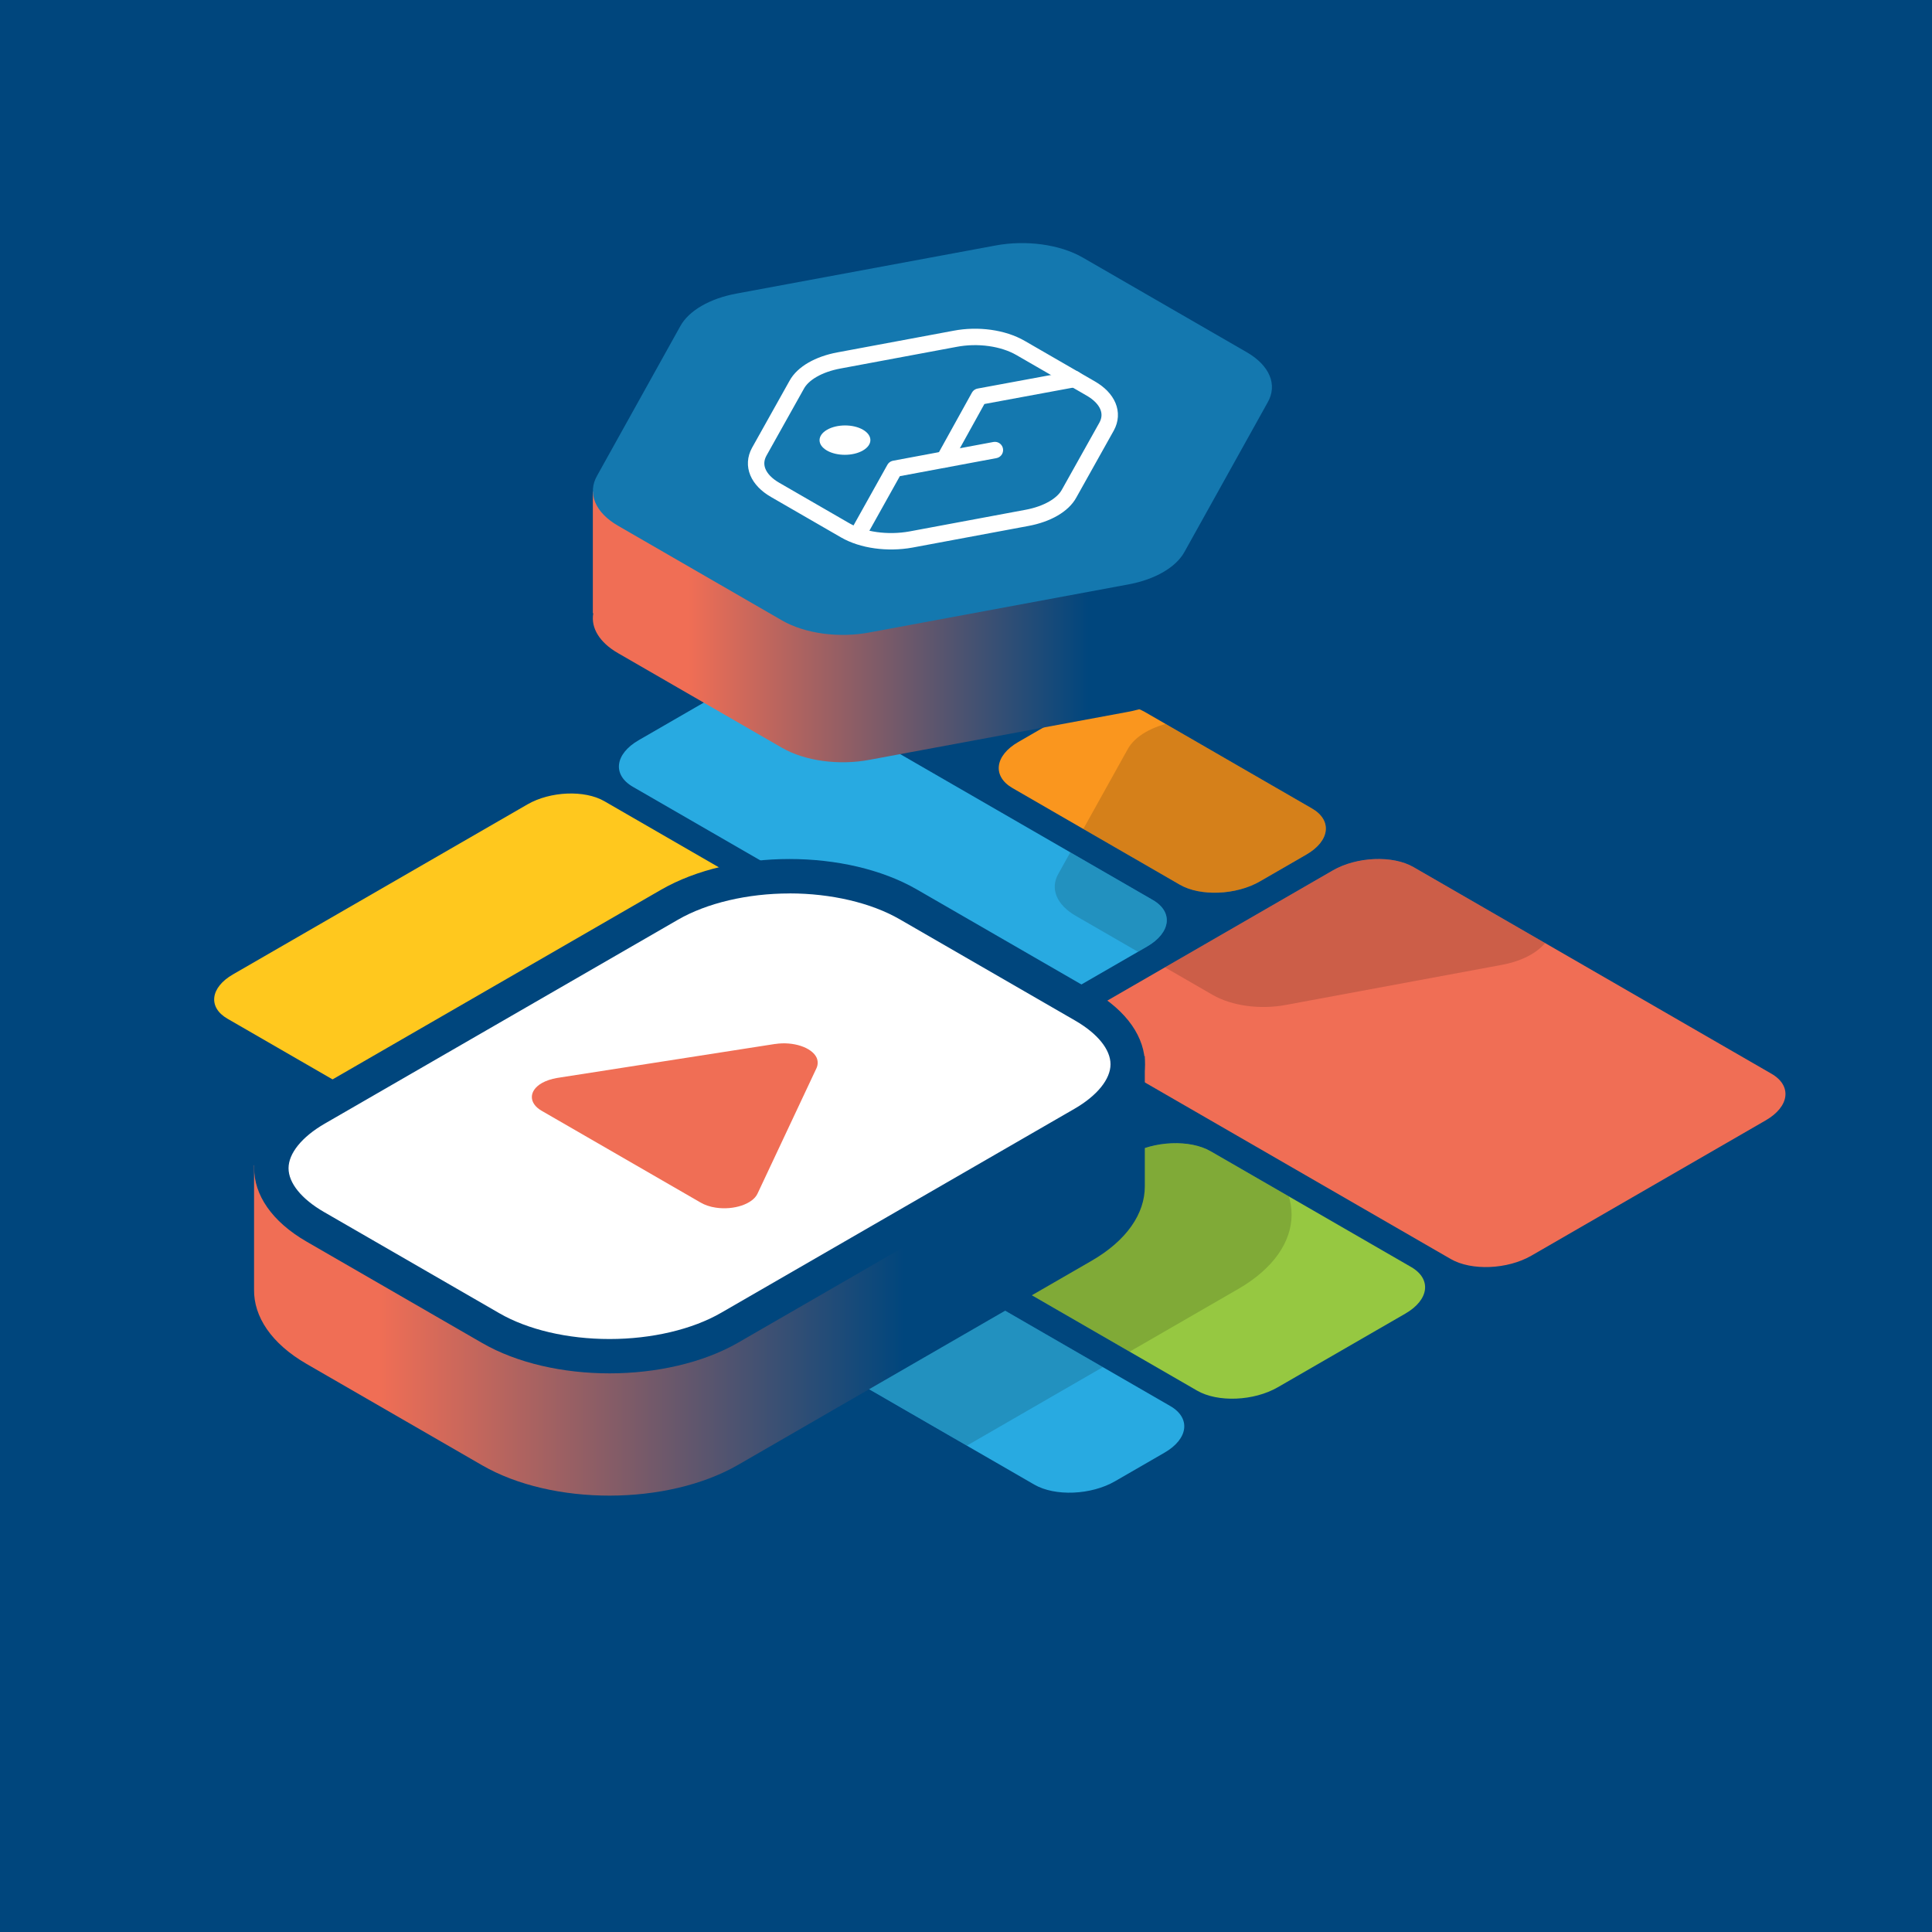 <?xml version="1.0" encoding="UTF-8"?>
<svg id="Layer_2" data-name="Layer 2" xmlns="http://www.w3.org/2000/svg" xmlns:xlink="http://www.w3.org/1999/xlink" viewBox="0 0 400 400">
  <defs>
    <clipPath id="clippath">
      <path d="M83.87,232.15l-36.78-21.24c-4.07-2.35-3.56-6.46,1.14-9.17l60.99-35.21c4.7-2.71,11.81-3.01,15.89-.66l36.78,21.24c4.07,2.35,3.56,6.46-1.14,9.17l-60.99,35.21c-4.7,2.71-11.81,3.01-15.89.66ZM221.86,205l15.62-9.02c4.95-2.86,5.48-7.17,1.2-9.65l-74.12-42.79c-4.28-2.47-11.76-2.16-16.71.69l-15.62,9.02c-4.95,2.86-5.48,7.17-1.2,9.65l74.12,42.79c4.28,2.47,11.76,2.16,16.71-.69ZM205.25,150.4l9.61-5.55c4.9-2.83,5.43-7.11,1.19-9.55l-18.68-10.79c-4.24-2.45-11.65-2.14-16.55.69l-9.61,5.55c-4.9,2.83-5.43,7.11-1.19,9.55l18.68,10.79c4.24,2.45,11.65,2.14,16.55-.69ZM260.84,182.49l9.61-5.55c4.9-2.83,5.43-7.11,1.19-9.55l-34.65-20.01c-4.24-2.45-11.65-2.14-16.55.69l-9.61,5.55c-4.9,2.83-5.43,7.11-1.19,9.55l34.65,20.01c4.24,2.45,11.65,2.14,16.55-.69ZM317.06,259.97l48.51-28.01c4.95-2.86,5.48-7.17,1.2-9.65l-74.12-42.79c-4.28-2.47-11.76-2.16-16.71.69l-48.51,28.01c-4.95,2.86-5.48,7.17-1.2,9.65l74.12,42.79c4.28,2.47,11.76,2.16,16.71-.69ZM202.8,250.61l24.75-14.29c5.4-3.12,5.99-7.84,1.31-10.54l-45.55-26.3c-4.68-2.7-12.86-2.36-18.26.76l-24.75,14.29c-5.4,3.12-5.99,7.84-1.31,10.54l45.55,26.3c4.68,2.7,12.86,2.36,18.26-.76ZM264.55,287.22l26.41-15.25c4.95-2.86,5.48-7.17,1.2-9.65l-41.5-23.96c-4.28-2.47-11.76-2.16-16.71.69l-26.41,15.25c-4.95,2.86-5.48,7.17-1.2,9.65l41.5,23.96c4.28,2.47,11.76,2.16,16.71-.69ZM230.85,306.67l10.25-5.92c4.95-2.86,5.48-7.17,1.2-9.65l-109.57-63.26c-4.28-2.47-11.76-2.16-16.71.69l-10.25,5.92c-4.95,2.86-5.48,7.17-1.2,9.65l109.57,63.26c4.28,2.47,11.76,2.16,16.71-.69Z" style="fill: none; stroke-width: 0px;"/>
    </clipPath>
    <linearGradient id="linear-gradient" x1="52.61" y1="256.42" x2="237.04" y2="256.42" gradientUnits="userSpaceOnUse">
      <stop offset="0" stop-color="#f06e55"/>
      <stop offset=".14" stop-color="#f06e55"/>
      <stop offset=".73" stop-color="#00467d"/>
      <stop offset="1" stop-color="#00467d"/>
    </linearGradient>
    <linearGradient id="linear-gradient-2" x1="122.75" y1="118.16" x2="263.33" y2="118.16" xlink:href="#linear-gradient"/>
  </defs>
  <g id="Layer_1-2" data-name="Layer 1">
    <rect x="0" y="0" width="400" height="400" style="fill: #00467d; stroke-width: 0px;"/>
    <g>
      <g>
        <path d="M83.87,232.15l-36.78-21.24c-4.07-2.35-3.56-6.46,1.14-9.17l60.99-35.21c4.7-2.71,11.81-3.01,15.89-.66l36.78,21.24c4.07,2.35,3.56,6.46-1.14,9.17l-60.99,35.21c-4.7,2.71-11.81,3.01-15.89.66Z" style="fill: #ffc81e; stroke-width: 0px;"/>
        <path d="M205.15,205.69l-74.12-42.79c-4.28-2.47-3.75-6.79,1.2-9.65l15.62-9.02c4.95-2.86,12.43-3.17,16.71-.69l74.12,42.79c4.28,2.47,3.75,6.79-1.2,9.65l-15.62,9.02c-4.95,2.86-12.43,3.17-16.71.69Z" style="fill: #28aae1; stroke-width: 0px;"/>
        <path d="M188.7,151.08l-18.68-10.79c-4.24-2.45-3.71-6.73,1.19-9.55l9.61-5.55c4.9-2.83,12.31-3.13,16.55-.69l18.68,10.79c4.24,2.45,3.71,6.73-1.19,9.55l-9.61,5.55c-4.9,2.83-12.31,3.13-16.55.69Z" style="fill: #96c841; stroke-width: 0px;"/>
        <path d="M244.29,183.18l-34.65-20.01c-4.24-2.45-3.71-6.73,1.19-9.55l9.61-5.55c4.9-2.83,12.31-3.13,16.55-.69l34.65,20.01c4.24,2.45,3.71,6.73-1.19,9.55l-9.61,5.55c-4.9,2.83-12.31,3.13-16.55.69Z" style="fill: #fa961e; stroke-width: 0px;"/>
        <path d="M300.35,260.66l-74.12-42.79c-4.28-2.47-3.75-6.79,1.2-9.65l48.51-28.01c4.95-2.86,12.43-3.17,16.71-.69l74.12,42.79c4.28,2.47,3.75,6.79-1.2,9.65l-48.51,28.01c-4.95,2.86-12.43,3.17-16.71.69Z" style="fill: #f06e55; stroke-width: 0px;"/>
        <path d="M184.54,251.36l-45.55-26.3c-4.68-2.7-4.09-7.42,1.31-10.54l24.75-14.29c5.4-3.12,13.58-3.46,18.26-.76l45.55,26.3c4.68,2.7,4.09,7.42-1.31,10.54l-24.75,14.29c-5.4,3.12-13.58,3.46-18.26.76Z" style="fill: #fa961e; stroke-width: 0px;"/>
        <path d="M247.84,287.91l-41.5-23.96c-4.28-2.47-3.75-6.79,1.2-9.65l26.41-15.25c4.95-2.86,12.43-3.17,16.71-.69l41.5,23.96c4.28,2.47,3.75,6.79-1.2,9.65l-26.41,15.25c-4.95,2.86-12.43,3.17-16.71.69Z" style="fill: #96c841; stroke-width: 0px;"/>
        <path d="M214.14,307.37l-109.57-63.26c-4.28-2.47-3.75-6.79,1.2-9.65l10.25-5.92c4.95-2.86,12.43-3.17,16.71-.69l109.57,63.26c4.28,2.47,3.75,6.79-1.2,9.65l-10.25,5.92c-4.95,2.86-12.43,3.17-16.71.69Z" style="fill: #28aae1; stroke-width: 0px;"/>
      </g>
      <g style="clip-path: url(#clippath);">
        <g style="opacity: .15;">
          <path d="M167.17,215.38l-73.13,42.22c-14.67,8.47-14.74,22.2-.17,30.61l36.34,20.98c14.58,8.42,38.35,8.37,53.02-.1l73.13-42.22c14.67-8.47,14.74-22.2.17-30.61l-36.34-20.98c-14.62-8.44-38.31-8.4-53.02.1Z" style="stroke-width: 0px;"/>
        </g>
        <g style="opacity: .15;">
          <path d="M233.5,155.08c1.47-2.68,5.12-4.78,9.75-5.63l44.69-8.29c5.3-1,11.18-.21,15.14,2.07l28.35,16.37c3.96,2.28,5.39,5.64,3.59,8.74l-14.36,25.8c-1.47,2.68-5.12,4.78-9.75,5.63l-44.69,8.29c-5.3,1-11.18.21-15.14-2.07l-28.35-16.37c-3.96-2.28-5.39-5.64-3.59-8.74l14.36-25.8Z" style="stroke-width: 0px;"/>
        </g>
      </g>
      <g id="ic_quality">
        <g>
          <path d="M237.04,218.66l-25.82,3.16-21.41-12.36c-14.62-8.44-38.31-8.4-53.02.1l-47.03,27.15-37.16,4.55v25.73h0c-.08,5.58,3.54,11.16,10.88,15.4l36.34,20.98c14.58,8.42,38.35,8.37,53.02-.1l73.13-42.22c7.37-4.25,11.05-9.83,11.05-15.4h0v-27Z" style="fill: url(#linear-gradient); stroke-width: 0px;"/>
          <g>
            <path d="M126.2,280.79c-9.36,0-18.09-2.06-24.58-5.81l-36.34-20.98c-5.87-3.39-9.1-7.7-9.1-12.13s3.29-8.86,9.27-12.31l73.13-42.22c6.61-3.82,15.45-5.92,24.88-5.92s18.07,2.07,24.58,5.82l36.34,20.98c5.87,3.39,9.1,7.7,9.1,12.13s-3.29,8.86-9.27,12.31l-73.13,42.22c-6.59,3.81-15.43,5.9-24.88,5.9h0Z" style="fill: #fff; stroke-width: 0px;"/>
            <path d="M163.46,184.97c8.6,0,16.91,1.95,22.8,5.35l36.34,20.98c4.65,2.69,7.32,5.99,7.32,9.05s-2.73,6.48-7.49,9.23l-73.13,42.22c-5.97,3.45-14.39,5.43-23.1,5.43s-16.93-1.94-22.8-5.33l-36.34-20.98c-4.65-2.69-7.32-5.99-7.32-9.05s2.73-6.48,7.49-9.23l73.13-42.22c5.99-3.46,14.41-5.44,23.1-5.44M163.46,177.85c-9.63,0-19.28,2.13-26.66,6.4l-73.13,42.22c-14.67,8.47-14.74,22.2-.17,30.61l36.34,20.98c7.26,4.19,16.8,6.28,26.36,6.28s19.3-2.13,26.66-6.38l73.13-42.22c14.67-8.47,14.74-22.2.17-30.61l-36.34-20.98c-7.28-4.2-16.81-6.3-26.36-6.3h0Z" style="fill: #00467d; stroke-width: 0px;"/>
          </g>
          <path d="M160.48,216.15c3.73-.58,7.62.7,8.6,2.85.29.69.28,1.41-.01,2.1l-12.24,26.04c-1.01,2.15-4.91,3.45-8.63,2.89-1.2-.17-2.28-.55-3.14-1.05l-32.91-19c-2.73-1.57-2.71-4.16.03-5.74.87-.5,1.99-.86,3.15-1.06l45.15-7.04Z" style="fill: #f06e55; stroke-width: 0px;"/>
        </g>
      </g>
      <g>
        <path d="M263.33,78.47l-38.15,6.32-1.02-.59c-4.74-2.73-11.78-3.68-18.12-2.48l-53.51,9.93c-5.55,1.02-9.92,3.54-11.68,6.74l-.23.42-17.88,2.96v25.17l.09.04c-.54,3.03,1.32,6.06,5.13,8.25l33.95,19.6c4.74,2.73,11.78,3.68,18.12,2.48l53.51-9.93c5.55-1.02,9.92-3.54,11.68-6.74l17.19-30.89c.74-1.28,1.03-2.59.89-3.87l.03-.02v-27.4Z" style="fill: url(#linear-gradient-2); stroke-width: 0px;"/>
        <path d="M140.86,67.51c1.76-3.2,6.13-5.73,11.68-6.74l53.51-9.93c6.34-1.2,13.38-.25,18.12,2.48l33.95,19.6c4.74,2.73,6.46,6.75,4.3,10.46l-17.19,30.89c-1.76,3.2-6.13,5.73-11.68,6.74l-53.51,9.93c-6.34,1.2-13.38.25-18.12-2.48l-33.95-19.6c-4.74-2.73-6.46-6.75-4.3-10.46l17.19-30.89Z" style="fill: #1478af; stroke-width: 0px;"/>
        <path d="M177.77,110.38l7.44-13.32,20.77-3.88" style="fill: none; stroke: #fff; stroke-linecap: round; stroke-linejoin: round; stroke-width: 3.4px;"/>
        <path d="M195.51,95.12l7.2-13,19.74-3.65" style="fill: none; stroke: #fff; stroke-linecap: round; stroke-linejoin: round; stroke-width: 3.4px;"/>
        <path d="M178.65,93.27c2.07-1.19,2.07-3.11.02-4.3s-5.38-1.18-7.44.01-2.07,3.11-.02,4.3c2.05,1.18,5.38,1.18,7.44-.01Z" style="fill: #fff; stroke-width: 0px;"/>
        <path d="M197.7,70.15l-24.02,4.48c-4.2.78-7.46,2.67-8.74,5.05l-7.76,13.87c-1.52,2.79-.27,5.81,3.28,7.86l14.53,8.39c3.55,2.05,8.78,2.77,13.61,1.9l24.02-4.48c4.2-.78,7.46-2.67,8.74-5.05l7.76-13.87c1.52-2.79.27-5.81-3.28-7.86l-14.53-8.39c-3.63-2.1-8.85-2.82-13.61-1.9Z" style="fill: none; stroke: #fff; stroke-miterlimit: 10; stroke-width: 3.4px;"/>
      </g>
    </g>
  </g>
</svg>